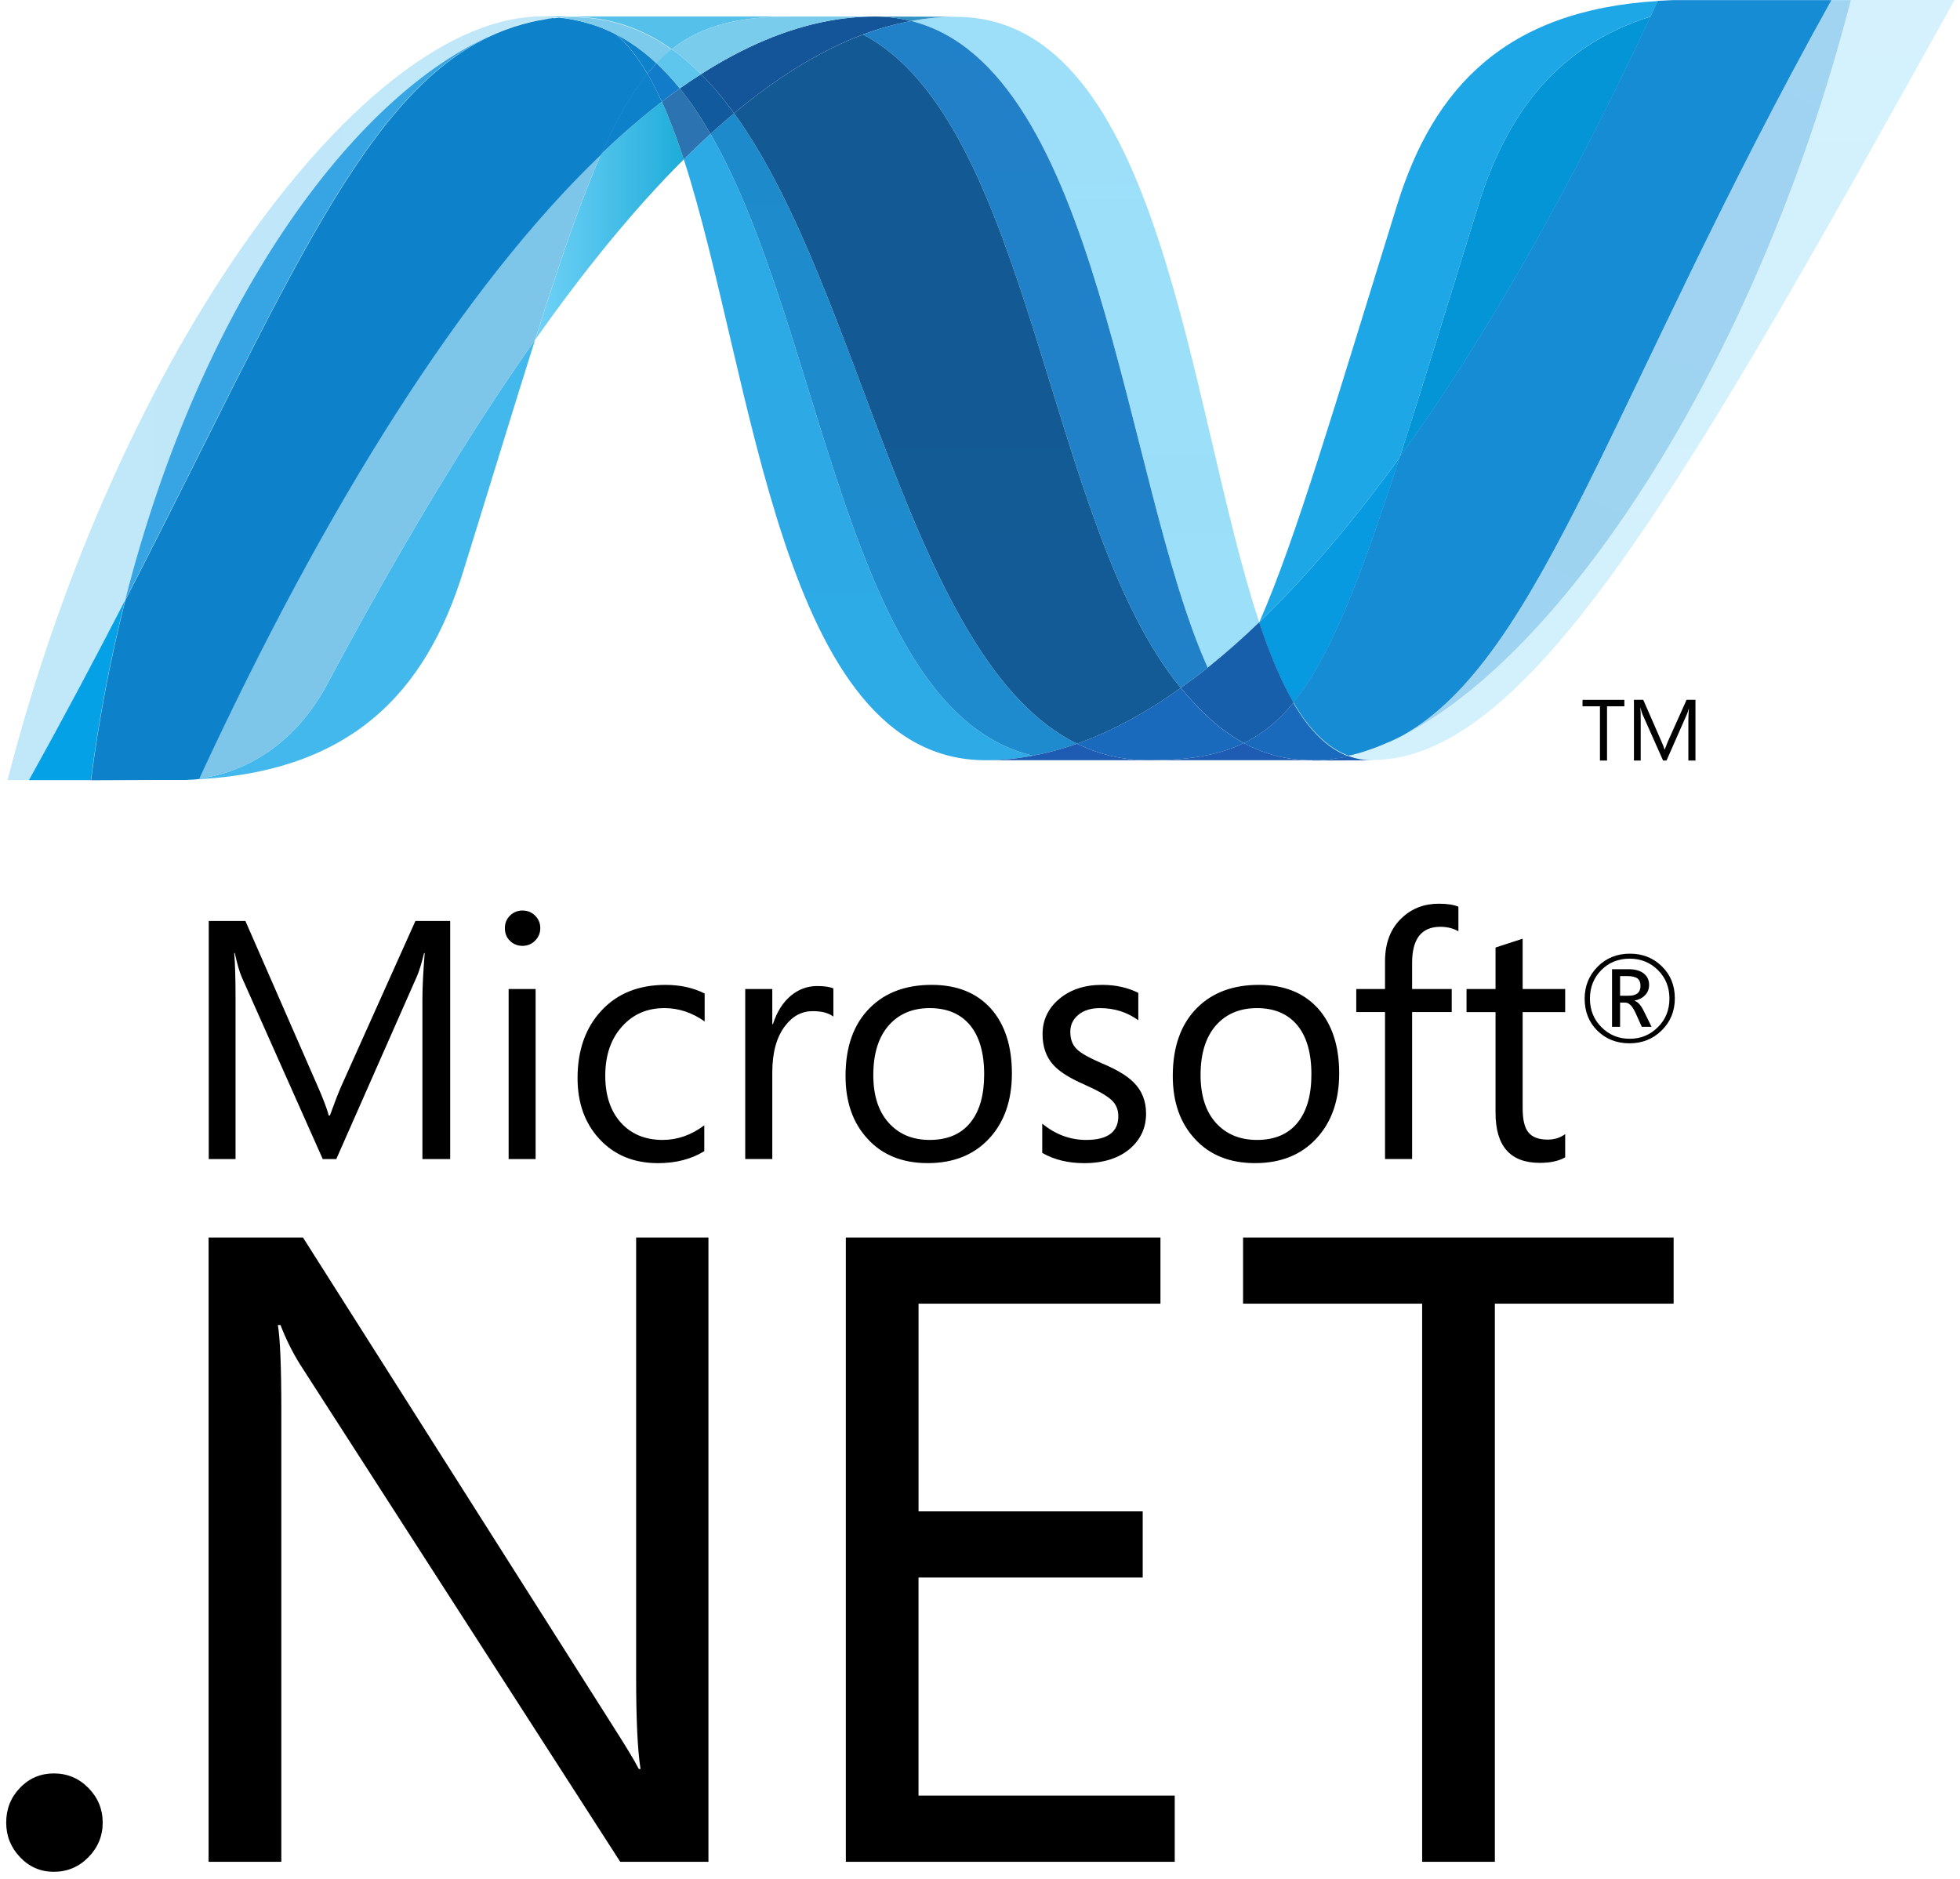 <svg width="73" height="70" viewBox="0 0 73 70" fill="none" xmlns="http://www.w3.org/2000/svg">
<g clip-path="url(#clip0_791_1192)">
<path d="M61.1 36.723C61.1 36.6 61.066 36.512 60.998 36.454C60.921 36.392 60.789 36.359 60.605 36.359H60.34V37.091H60.659C60.955 37.091 61.1 36.968 61.1 36.723H61.1ZM61.513 38.249H61.149L60.917 37.734C60.799 37.476 60.673 37.347 60.536 37.347H60.34V38.249H60.04V36.102H60.641C60.908 36.102 61.108 36.16 61.246 36.282C61.363 36.386 61.421 36.52 61.421 36.686C61.421 36.834 61.373 36.959 61.278 37.062C61.184 37.166 61.05 37.237 60.879 37.273V37.282C60.998 37.311 61.116 37.442 61.232 37.679L61.513 38.25V38.249ZM62.178 37.197C62.178 36.774 62.034 36.418 61.749 36.135C61.462 35.852 61.112 35.71 60.699 35.71C60.273 35.71 59.919 35.852 59.638 36.138C59.357 36.424 59.217 36.778 59.217 37.197C59.217 37.625 59.363 37.983 59.652 38.268C59.938 38.553 60.288 38.694 60.699 38.694C61.108 38.694 61.458 38.552 61.746 38.263C62.034 37.979 62.178 37.623 62.178 37.197H62.178ZM62.379 37.188C62.379 37.662 62.217 38.06 61.892 38.38C61.567 38.702 61.168 38.863 60.691 38.863C60.211 38.863 59.812 38.705 59.495 38.394C59.177 38.078 59.02 37.681 59.02 37.2C59.02 36.73 59.181 36.335 59.502 36.01C59.824 35.686 60.226 35.524 60.705 35.524C61.175 35.524 61.569 35.679 61.888 35.987C62.216 36.304 62.379 36.703 62.379 37.188ZM16.767 43.175H15.733V37.219C15.733 36.749 15.764 36.176 15.818 35.501H15.795C15.698 35.896 15.61 36.182 15.532 36.359L12.525 43.175H12.021L9.009 36.409C8.924 36.219 8.835 35.916 8.745 35.5H8.723C8.755 35.856 8.773 36.432 8.773 37.231V43.175H7.775V34.306H9.14L11.844 40.49C12.049 40.956 12.18 41.31 12.244 41.552H12.287C12.463 41.067 12.603 40.704 12.709 40.464L15.472 34.306H16.767V43.175L16.767 43.175ZM19.949 43.175H18.944V36.841H19.949V43.175ZM20.123 34.571C20.123 34.757 20.057 34.913 19.928 35.041C19.801 35.169 19.643 35.233 19.459 35.233C19.279 35.233 19.123 35.172 18.995 35.048C18.866 34.924 18.804 34.766 18.804 34.571C18.804 34.388 18.867 34.232 18.995 34.105C19.056 34.044 19.128 33.996 19.208 33.964C19.288 33.931 19.373 33.916 19.459 33.917C19.643 33.917 19.801 33.978 19.928 34.105C20.057 34.232 20.123 34.388 20.123 34.571ZM26.231 42.881C25.748 43.179 25.172 43.327 24.506 43.327C23.604 43.327 22.877 43.026 22.322 42.424C21.783 41.84 21.511 41.085 21.511 40.16C21.511 39.123 21.806 38.283 22.401 37.645C22.992 37.006 23.788 36.687 24.788 36.687C25.335 36.687 25.821 36.794 26.245 37.008V38.049C25.775 37.717 25.278 37.552 24.745 37.552C24.104 37.552 23.582 37.778 23.178 38.227C22.757 38.687 22.543 39.302 22.543 40.069C22.543 40.806 22.738 41.389 23.125 41.819C23.514 42.248 24.03 42.462 24.682 42.462C25.233 42.462 25.748 42.281 26.231 41.918L26.231 42.881ZM31.039 37.869C30.862 37.731 30.606 37.665 30.269 37.665C29.86 37.665 29.516 37.849 29.237 38.221C28.921 38.636 28.764 39.211 28.764 39.945V43.174H27.756V36.841H28.764V38.147H28.788C28.937 37.684 29.165 37.329 29.47 37.077C29.756 36.847 30.079 36.73 30.435 36.73C30.703 36.73 30.902 36.76 31.039 36.817L31.039 37.869ZM36.655 40.019C36.655 39.209 36.473 38.589 36.109 38.164C35.756 37.756 35.262 37.552 34.627 37.552C34.001 37.552 33.498 37.758 33.122 38.172C32.725 38.612 32.526 39.236 32.526 40.044C32.526 40.802 32.715 41.397 33.097 41.821C33.476 42.248 33.986 42.462 34.627 42.462C35.289 42.462 35.797 42.245 36.144 41.813C36.485 41.391 36.655 40.794 36.655 40.019ZM37.688 39.983C37.688 40.993 37.405 41.803 36.84 42.411C36.274 43.021 35.511 43.326 34.552 43.326C33.608 43.326 32.855 43.021 32.304 42.411C31.764 41.823 31.492 41.047 31.492 40.081C31.492 38.979 31.799 38.13 32.415 37.527C32.984 36.967 33.745 36.686 34.699 36.686C35.638 36.686 36.371 36.98 36.9 37.563C37.423 38.15 37.688 38.957 37.688 39.983ZM42.685 41.48C42.685 41.999 42.493 42.428 42.106 42.771C41.686 43.141 41.107 43.327 40.38 43.327C39.784 43.327 39.261 43.201 38.818 42.945V41.855C39.311 42.259 39.856 42.462 40.454 42.462C41.252 42.462 41.652 42.167 41.652 41.577C41.652 41.33 41.564 41.124 41.387 40.966C41.21 40.804 40.866 40.611 40.354 40.384C39.827 40.152 39.451 39.914 39.23 39.666C38.964 39.373 38.83 38.992 38.83 38.522C38.83 37.996 39.038 37.559 39.451 37.21C39.865 36.861 40.397 36.686 41.05 36.686C41.55 36.686 41.998 36.785 42.396 36.983V38.004C41.981 37.702 41.506 37.552 40.967 37.552C40.634 37.552 40.366 37.636 40.166 37.799C39.964 37.965 39.863 38.177 39.863 38.437C39.863 38.717 39.948 38.935 40.116 39.091C40.265 39.236 40.582 39.412 41.06 39.617C41.598 39.843 41.986 40.078 42.223 40.319C42.53 40.623 42.685 41.01 42.685 41.48ZM48.843 40.019C48.843 39.209 48.661 38.589 48.296 38.164C47.944 37.756 47.449 37.552 46.815 37.552C46.189 37.552 45.686 37.758 45.308 38.172C44.912 38.612 44.715 39.236 44.715 40.044C44.715 40.802 44.904 41.397 45.281 41.821C45.665 42.248 46.176 42.462 46.815 42.462C47.479 42.462 47.985 42.245 48.332 41.813C48.672 41.391 48.843 40.794 48.843 40.019ZM49.878 39.983C49.878 40.993 49.593 41.803 49.027 42.411C48.463 43.021 47.7 43.326 46.741 43.326C45.796 43.326 45.043 43.021 44.492 42.411C43.952 41.823 43.68 41.047 43.68 40.081C43.68 38.979 43.989 38.13 44.601 37.527C45.17 36.967 45.933 36.686 46.888 36.686C47.827 36.686 48.559 36.98 49.087 37.563C49.611 38.15 49.878 38.957 49.878 39.983ZM54.318 34.689C54.12 34.579 53.9 34.523 53.649 34.523C52.944 34.523 52.594 34.97 52.594 35.865V36.841H54.069V37.7H52.594V43.174H51.585V37.7H50.514V36.841H51.585V35.814C51.585 35.117 51.797 34.57 52.229 34.176C52.598 33.834 53.051 33.663 53.588 33.663C53.9 33.663 54.142 33.701 54.318 33.774V34.689ZM58.295 43.111C58.058 43.248 57.74 43.316 57.348 43.316C56.25 43.316 55.701 42.693 55.701 41.447V37.701H54.621V36.841H55.701V35.295C56.022 35.193 56.357 35.082 56.711 34.967V36.841H58.295V37.701H56.711V41.275C56.711 41.699 56.779 42.003 56.924 42.179C57.07 42.361 57.308 42.45 57.644 42.45C57.894 42.45 58.111 42.382 58.295 42.246V43.111Z" fill="black"/>
<path d="M3.825 67.892C3.825 68.388 3.649 68.818 3.294 69.18C2.939 69.542 2.509 69.724 2.003 69.724C1.51 69.724 1.09 69.542 0.747 69.18C0.402 68.818 0.231 68.388 0.231 67.892C0.231 67.382 0.402 66.951 0.747 66.595C1.09 66.237 1.51 66.06 2.003 66.06C2.509 66.06 2.939 66.239 3.294 66.602C3.649 66.964 3.825 67.395 3.825 67.892ZM26.386 69.351H23.1L11.171 50.817C10.884 50.355 10.642 49.866 10.447 49.357H10.349C10.434 49.853 10.478 50.919 10.478 52.551V69.351H7.769V46.098H11.285L22.857 64.34C23.318 65.064 23.633 65.582 23.792 65.894H23.857C23.749 65.225 23.693 64.085 23.693 62.475V46.098H26.386L26.386 69.351ZM43.753 69.351H31.503V46.098H43.221V48.562H34.211V56.297H42.56V58.762H34.21V66.886H43.753V69.351H43.753ZM62.334 48.562H55.676V69.351H52.968V48.562H46.298V46.097H62.334L62.334 48.562Z" fill="black"/>
<path d="M25.467 5.935C28.08 13.976 29.07 28.319 36.712 28.319C37.294 28.319 37.882 28.261 38.472 28.148C31.525 26.519 30.702 12.332 26.463 4.985C26.125 5.295 25.793 5.612 25.467 5.935Z" fill="url(#paint0_linear_791_1192)"/>
<path d="M26.463 4.985C30.702 12.332 31.525 26.519 38.472 28.148C39.018 28.048 39.565 27.895 40.113 27.703C33.877 24.629 32.154 10.852 27.34 4.22C27.043 4.469 26.75 4.725 26.463 4.985" fill="url(#paint1_linear_791_1192)"/>
<path d="M32.571 0.615C31.99 0.615 31.401 0.673 30.81 0.786C29.263 1.079 27.692 1.749 26.109 2.762C26.541 3.192 26.953 3.683 27.34 4.22C28.951 2.875 30.551 1.882 32.145 1.284C32.727 1.065 33.327 0.898 33.937 0.783C33.49 0.67 33.031 0.614 32.571 0.615Z" fill="#14559A"/>
<path d="M44.981 24.869C45.645 24.335 46.285 23.771 46.898 23.179C44.243 15.176 43.292 0.627 35.597 0.627C35.046 0.627 34.491 0.679 33.937 0.782C40.947 2.536 41.845 17.88 44.981 24.869" fill="url(#paint2_linear_791_1192)"/>
<path d="M33.937 0.783C33.49 0.67 33.031 0.613 32.57 0.615L35.597 0.626C35.046 0.626 34.491 0.678 33.937 0.783Z" fill="#3092C4"/>
<path d="M44.846 26.569C44.545 26.281 44.26 25.964 43.979 25.626C42.684 26.548 41.395 27.247 40.113 27.703C40.57 27.929 41.055 28.095 41.554 28.197C41.958 28.279 42.37 28.32 42.782 28.319C44.22 28.319 45.357 28.148 46.325 27.68C45.792 27.391 45.303 27.015 44.846 26.569Z" fill="#1969BC"/>
<path d="M32.145 1.286C38.423 4.589 38.969 19.551 43.979 25.626C44.32 25.384 44.654 25.131 44.98 24.869C41.843 17.88 40.947 2.535 33.938 0.782C33.327 0.898 32.727 1.066 32.145 1.286Z" fill="url(#paint3_linear_791_1192)"/>
<path d="M27.34 4.22C32.154 10.852 33.878 24.629 40.113 27.703C41.395 27.247 42.685 26.548 43.979 25.626C38.969 19.551 38.423 4.589 32.145 1.286C30.551 1.882 28.95 2.875 27.34 4.22" fill="url(#paint4_linear_791_1192)"/>
<path d="M22.387 5.742C21.632 7.458 20.862 9.714 19.93 12.659C21.783 10.032 23.63 7.769 25.467 5.936C25.214 5.153 24.942 4.432 24.65 3.788C23.861 4.398 23.106 5.05 22.387 5.742" fill="url(#paint5_linear_791_1192)"/>
<path d="M25.318 3.293C25.093 3.455 24.87 3.62 24.65 3.788C24.943 4.431 25.213 5.153 25.466 5.935C25.793 5.613 26.125 5.296 26.462 4.985C26.107 4.37 25.729 3.802 25.318 3.293Z" fill="#2B74B1"/>
<path d="M26.109 2.763C25.841 2.934 25.578 3.11 25.318 3.293C25.729 3.802 26.107 4.37 26.463 4.986C26.75 4.724 27.043 4.469 27.34 4.22C26.953 3.684 26.542 3.192 26.109 2.762" fill="#125A9E"/>
<path d="M68.936 0.003C65.385 13.781 57.968 24.847 51.749 27.637H51.738C51.625 27.688 51.513 27.735 51.402 27.781C51.386 27.791 51.373 27.792 51.361 27.797C51.328 27.81 51.298 27.821 51.265 27.834C51.25 27.843 51.236 27.846 51.222 27.852C51.17 27.871 51.118 27.886 51.067 27.907C51.045 27.916 51.024 27.922 51.003 27.93C50.978 27.939 50.952 27.948 50.926 27.955C50.903 27.964 50.878 27.971 50.851 27.981C50.829 27.991 50.806 27.995 50.785 28.004C50.739 28.017 50.698 28.028 50.652 28.044C50.633 28.044 50.616 28.054 50.596 28.059C50.568 28.069 50.536 28.075 50.506 28.084C50.485 28.093 50.468 28.096 50.446 28.101C50.414 28.11 50.379 28.119 50.347 28.126L50.228 28.152C50.513 28.258 50.815 28.311 51.118 28.31C57.015 28.31 62.96 17.679 72.797 0H68.934L68.936 0.003Z" fill="url(#paint6_linear_791_1192)"/>
<path d="M18.649 1.175C18.653 1.175 18.658 1.165 18.66 1.165C18.665 1.165 18.672 1.165 18.674 1.156H18.681C18.714 1.145 18.744 1.132 18.777 1.119C18.786 1.119 18.79 1.119 18.796 1.11C18.804 1.11 18.812 1.101 18.82 1.1C18.855 1.088 18.89 1.075 18.923 1.063H18.928C19.007 1.04 19.079 1.01 19.155 0.983C19.165 0.983 19.176 0.974 19.189 0.974C19.22 0.964 19.253 0.952 19.285 0.945C19.301 0.936 19.316 0.936 19.33 0.931C19.363 0.921 19.396 0.909 19.427 0.902C19.442 0.902 19.454 0.892 19.465 0.891C19.573 0.861 19.681 0.833 19.789 0.807C19.804 0.807 19.817 0.798 19.833 0.797C19.865 0.787 19.894 0.782 19.928 0.778C19.942 0.769 19.958 0.769 19.974 0.764C20.006 0.754 20.036 0.753 20.07 0.746H20.092C20.158 0.732 20.224 0.722 20.29 0.709H20.329C20.36 0.7 20.389 0.699 20.42 0.693C20.437 0.693 20.455 0.684 20.471 0.684C20.5 0.684 20.53 0.674 20.559 0.671C20.574 0.671 20.589 0.671 20.607 0.661C20.675 0.652 20.746 0.648 20.819 0.643C20.61 0.622 20.401 0.611 20.191 0.61C13.551 0.61 4.402 13.005 0.281 29.057H1.075C2.394 26.691 3.579 24.453 4.663 22.351C7.549 10.981 13.428 3.227 18.65 1.173" fill="url(#paint7_linear_791_1192)"/>
<path d="M22.387 5.742C23.106 5.05 23.861 4.398 24.649 3.788C24.489 3.429 24.309 3.079 24.111 2.74C23.503 3.482 22.948 4.461 22.387 5.742Z" fill="#0D82CA"/>
<path d="M22.933 1.269C23.366 1.635 23.755 2.138 24.11 2.741C24.223 2.603 24.336 2.475 24.453 2.355C23.96 1.892 23.427 1.512 22.849 1.225C22.872 1.238 22.895 1.249 22.92 1.259C22.92 1.259 22.929 1.269 22.933 1.269Z" fill="#0D82CA"/>
<path d="M4.662 22.353C10.717 10.614 13.586 3.185 18.649 1.174C13.428 3.23 7.548 10.984 4.662 22.353" fill="url(#paint8_linear_791_1192)"/>
<path d="M24.453 2.355C24.335 2.476 24.223 2.602 24.11 2.741C24.308 3.08 24.489 3.43 24.65 3.788C24.87 3.62 25.093 3.455 25.318 3.293C25.052 2.961 24.762 2.647 24.453 2.355Z" fill="#127BCA"/>
<path d="M7.411 29.006C7.374 29.015 7.336 29.015 7.301 29.019H7.281C7.249 29.019 7.216 29.029 7.187 29.029H7.172C7.096 29.038 7.021 29.038 6.949 29.044H6.926C13.054 28.871 15.855 25.784 17.246 21.307C18.302 17.913 19.169 15.054 19.93 12.655C17.363 16.289 14.785 20.622 12.192 25.476C10.942 27.815 9.041 28.792 7.411 29.002" fill="url(#paint9_linear_791_1192)"/>
<path d="M7.411 29.004C9.041 28.795 10.942 27.819 12.192 25.478C14.784 20.626 17.364 16.292 19.928 12.657C20.861 9.71 21.631 7.456 22.387 5.739C17.276 10.634 12.144 18.773 7.411 29.002" fill="url(#paint10_linear_791_1192)"/>
<path d="M4.662 22.353C3.578 24.454 2.394 26.693 1.075 29.059H3.385C3.676 26.8 4.103 24.561 4.662 22.354" fill="#05A1E6"/>
<path d="M20.606 0.667C20.587 0.667 20.573 0.676 20.557 0.676C20.529 0.686 20.5 0.686 20.471 0.689C20.454 0.689 20.437 0.689 20.419 0.698C20.388 0.707 20.359 0.708 20.328 0.714C20.315 0.714 20.301 0.714 20.289 0.723C20.223 0.735 20.157 0.747 20.092 0.758H20.07C20.036 0.768 20.006 0.773 19.974 0.777C19.958 0.786 19.942 0.786 19.926 0.79C19.895 0.8 19.863 0.803 19.833 0.809C19.817 0.818 19.804 0.818 19.789 0.819C19.68 0.845 19.573 0.874 19.465 0.904C19.453 0.904 19.441 0.913 19.427 0.915C19.395 0.924 19.363 0.933 19.329 0.944C19.315 0.953 19.299 0.953 19.285 0.957C19.252 0.966 19.22 0.976 19.188 0.986C19.175 0.986 19.165 0.995 19.153 0.995C19.078 1.023 19.005 1.052 18.928 1.075C18.895 1.085 18.86 1.098 18.825 1.111C18.811 1.12 18.799 1.122 18.782 1.129C18.75 1.139 18.717 1.152 18.687 1.164C18.675 1.174 18.663 1.174 18.655 1.179C13.592 3.19 10.723 10.619 4.668 22.358C4.109 24.565 3.682 26.804 3.391 29.063H3.715C4.628 29.063 4.886 29.054 5.937 29.054H6.955C7.027 29.044 7.102 29.044 7.177 29.038H7.192C7.223 29.038 7.254 29.029 7.285 29.029H7.307C7.341 29.029 7.379 29.02 7.417 29.016C12.15 18.788 17.281 10.649 22.393 5.754C22.955 4.473 23.509 3.494 24.115 2.754C23.761 2.151 23.372 1.646 22.939 1.28C22.939 1.28 22.927 1.28 22.926 1.271C22.901 1.261 22.878 1.248 22.854 1.236C22.829 1.223 22.808 1.213 22.782 1.2C22.759 1.19 22.735 1.178 22.712 1.166C22.682 1.156 22.658 1.143 22.631 1.131C22.609 1.122 22.589 1.112 22.567 1.103C22.522 1.085 22.477 1.067 22.433 1.047C22.413 1.037 22.394 1.032 22.376 1.025C22.342 1.013 22.308 0.999 22.275 0.985C22.259 0.975 22.24 0.973 22.221 0.967C22.174 0.951 22.127 0.934 22.083 0.919H22.071C22.017 0.901 21.965 0.888 21.91 0.873C21.898 0.863 21.887 0.863 21.874 0.861C21.826 0.849 21.784 0.836 21.739 0.823C21.727 0.823 21.717 0.814 21.708 0.814C21.596 0.785 21.483 0.76 21.37 0.74C21.359 0.74 21.347 0.73 21.335 0.73C21.287 0.721 21.239 0.713 21.19 0.707C21.178 0.698 21.171 0.698 21.161 0.698C21.103 0.689 21.046 0.681 20.988 0.675H20.958C20.911 0.666 20.868 0.665 20.825 0.66C20.751 0.669 20.681 0.673 20.612 0.68" fill="url(#paint11_linear_791_1192)"/>
<path d="M55.065 7.631C53.9 11.385 52.956 14.482 52.135 17.031C55.332 12.605 58.481 7.038 61.479 0.613C57.981 1.718 56.115 4.248 55.065 7.631Z" fill="url(#paint12_linear_791_1192)"/>
<path d="M52.237 27.402C52.074 27.486 51.91 27.565 51.749 27.637C57.967 24.847 65.384 13.781 68.935 0.003H68.216C60.057 14.665 57.433 24.481 52.237 27.402Z" fill="url(#paint13_linear_791_1192)"/>
<path d="M48.176 26.171C49.529 24.509 50.631 21.685 52.136 17.031C50.4 19.429 48.653 21.49 46.905 23.172C46.905 23.181 46.905 23.181 46.896 23.187C47.277 24.337 47.696 25.351 48.173 26.17" fill="#079AE1"/>
<path d="M48.176 26.171C47.716 26.736 47.228 27.167 46.686 27.486C46.567 27.555 46.447 27.62 46.325 27.681C46.913 28.001 47.557 28.206 48.222 28.282C48.325 28.293 48.426 28.302 48.532 28.309H48.551C48.599 28.309 48.649 28.309 48.7 28.319H49.206C49.225 28.319 49.244 28.319 49.263 28.309C49.299 28.309 49.337 28.309 49.375 28.3H49.43C49.468 28.3 49.51 28.291 49.551 28.287H49.56C49.573 28.287 49.586 28.278 49.598 28.278C49.641 28.268 49.686 28.265 49.727 28.258H49.766C49.813 28.249 49.862 28.243 49.911 28.233H49.935C50.033 28.215 50.128 28.196 50.225 28.172C49.423 27.876 48.751 27.179 48.172 26.186" fill="#1969BC"/>
<path d="M36.712 28.319C37.294 28.319 37.882 28.261 38.472 28.147C39.018 28.048 39.565 27.895 40.113 27.703C40.57 27.929 41.054 28.095 41.553 28.197C41.958 28.279 42.37 28.32 42.782 28.319H36.712Z" fill="#1E5CB3"/>
<path d="M42.783 28.319C44.22 28.319 45.358 28.148 46.324 27.68C46.913 28.001 47.557 28.206 48.222 28.283C48.325 28.293 48.426 28.302 48.532 28.31H48.551C48.599 28.31 48.649 28.31 48.7 28.319H48.875H42.779L42.783 28.319Z" fill="#1E5CB3"/>
<path d="M48.878 28.319H49.21C49.23 28.319 49.249 28.319 49.267 28.309C49.304 28.309 49.342 28.309 49.381 28.3H49.436C49.474 28.3 49.516 28.291 49.556 28.287H49.566C49.578 28.287 49.59 28.278 49.602 28.278C49.645 28.268 49.69 28.265 49.732 28.258C49.746 28.258 49.757 28.258 49.772 28.249C49.819 28.239 49.869 28.235 49.918 28.226H49.941C50.039 28.206 50.135 28.188 50.231 28.163C50.516 28.269 50.817 28.322 51.121 28.321L48.88 28.33L48.878 28.319Z" fill="#1D60B5"/>
<path d="M46.9 23.187V23.177C46.287 23.77 45.647 24.334 44.983 24.868C44.656 25.13 44.322 25.382 43.981 25.625C44.262 25.963 44.548 26.28 44.849 26.569C45.306 27.014 45.794 27.39 46.327 27.679C46.449 27.619 46.57 27.554 46.688 27.485C47.231 27.166 47.718 26.735 48.179 26.169C47.702 25.35 47.284 24.336 46.902 23.186" fill="#175FAB"/>
<path d="M65.937 0.003H62.315C62.119 0.013 61.929 0.019 61.742 0.031C61.653 0.223 61.562 0.414 61.474 0.606C58.476 7.031 55.328 12.598 52.131 17.024C50.628 21.678 49.525 24.502 48.172 26.163C48.75 27.156 49.423 27.854 50.223 28.15C50.246 28.14 50.265 28.14 50.286 28.135H50.299C50.313 28.135 50.328 28.126 50.343 28.126C50.376 28.117 50.411 28.111 50.444 28.101C50.465 28.091 50.482 28.091 50.503 28.084C50.533 28.075 50.565 28.068 50.593 28.061C50.612 28.051 50.63 28.048 50.649 28.044C50.696 28.029 50.737 28.018 50.782 28.004C50.803 27.995 50.825 27.987 50.848 27.981C50.874 27.972 50.9 27.966 50.923 27.954C50.95 27.945 50.977 27.94 51 27.93C51.021 27.921 51.043 27.915 51.063 27.907C51.115 27.888 51.167 27.872 51.219 27.851C51.233 27.851 51.247 27.838 51.262 27.835C51.294 27.822 51.327 27.811 51.358 27.797C51.369 27.788 51.384 27.787 51.399 27.782C51.508 27.736 51.621 27.689 51.735 27.638H51.746C51.911 27.564 52.073 27.486 52.233 27.403C57.43 24.482 60.055 14.666 68.213 0.004H65.934L65.937 0.003H65.937Z" fill="url(#paint14_linear_791_1192)"/>
<path d="M20.819 0.648C20.832 0.648 20.843 0.648 20.856 0.657C20.888 0.657 20.919 0.657 20.951 0.667H20.982C21.039 0.676 21.096 0.681 21.155 0.69C21.165 0.69 21.175 0.69 21.184 0.699C21.232 0.708 21.281 0.716 21.33 0.723C21.34 0.723 21.354 0.733 21.366 0.733C21.478 0.755 21.592 0.779 21.702 0.808C21.712 0.808 21.723 0.817 21.732 0.817C21.779 0.828 21.821 0.842 21.867 0.856C21.882 0.856 21.892 0.865 21.904 0.867C21.959 0.881 22.011 0.895 22.064 0.913C22.067 0.913 22.07 0.913 22.076 0.922C22.122 0.936 22.168 0.954 22.216 0.97C22.235 0.979 22.252 0.983 22.27 0.988C22.302 1.002 22.339 1.016 22.37 1.029C22.389 1.029 22.407 1.042 22.427 1.049C22.47 1.069 22.515 1.086 22.56 1.105C22.583 1.115 22.603 1.125 22.626 1.133C22.651 1.147 22.678 1.159 22.706 1.168C22.729 1.179 22.755 1.191 22.777 1.202C22.802 1.215 22.825 1.225 22.848 1.238C23.427 1.525 23.96 1.906 24.453 2.369C24.63 2.181 24.82 2.008 25.022 1.849C23.943 1.079 22.721 0.64 21.311 0.64C21.148 0.64 20.985 0.649 20.819 0.662" fill="#7DCBEC"/>
<path d="M24.453 2.355C24.763 2.647 25.052 2.961 25.318 3.293C25.577 3.11 25.841 2.933 26.108 2.763C25.773 2.423 25.409 2.112 25.021 1.835C24.819 1.993 24.629 2.167 24.453 2.354" fill="#5EC5ED"/>
<path d="M20.819 0.647C20.984 0.633 21.147 0.627 21.311 0.627C22.721 0.627 23.943 1.066 25.021 1.835C26.16 0.931 27.536 0.616 29.447 0.616H20.191C20.405 0.616 20.613 0.629 20.819 0.647Z" fill="url(#paint15_linear_791_1192)"/>
<path d="M29.447 0.616C27.536 0.616 26.16 0.931 25.021 1.835C25.409 2.113 25.773 2.423 26.108 2.763C27.693 1.749 29.263 1.078 30.811 0.785C31.391 0.674 31.98 0.617 32.57 0.616H29.447Z" fill="url(#paint16_linear_791_1192)"/>
<path d="M52.135 17.033C52.958 14.483 53.899 11.386 55.066 7.631C56.118 4.247 57.98 1.717 61.478 0.613C61.57 0.424 61.657 0.23 61.747 0.038C56.046 0.382 53.381 3.3 52.04 7.621C49.695 15.165 48.274 20.055 46.906 23.171C48.653 21.491 50.4 19.429 52.135 17.033Z" fill="url(#paint17_linear_791_1192)"/>
<path d="M60.5 26.309H59.854V28.33H59.59V26.309H58.941V26.069H60.499L60.5 26.309ZM63.145 28.329H62.883V26.811C62.883 26.691 62.892 26.545 62.904 26.372C62.877 26.475 62.855 26.547 62.834 26.593L62.069 28.329H61.941L61.174 26.606C61.151 26.558 61.129 26.48 61.105 26.372H61.096C61.105 26.463 61.108 26.61 61.108 26.815V28.329H60.856V26.068H61.203L61.892 27.646C61.945 27.765 61.977 27.856 61.994 27.917H62.004C62.05 27.793 62.087 27.7 62.112 27.639L62.816 26.068H63.147V28.329H63.145Z" fill="black"/>
</g>
<defs>
<linearGradient id="paint0_linear_791_1192" x1="675.698" y1="-450.398" x2="675.698" y2="3029.63" gradientUnits="userSpaceOnUse">
<stop stop-color="#0994DC"/>
<stop offset="0.35" stop-color="#66CEF5"/>
<stop offset="0.846" stop-color="#127BCA"/>
<stop offset="1" stop-color="#127BCA"/>
</linearGradient>
<linearGradient id="paint1_linear_791_1192" x1="708.984" y1="-462.763" x2="708.984" y2="3105.89" gradientUnits="userSpaceOnUse">
<stop stop-color="#0E76BC"/>
<stop offset="0.36" stop-color="#36AEE8"/>
<stop offset="0.846" stop-color="#00ADEF"/>
<stop offset="1" stop-color="#00ADEF"/>
</linearGradient>
<linearGradient id="paint2_linear_791_1192" x1="681.984" y1="2689.58" x2="681.984" y2="-150.011" gradientUnits="userSpaceOnUse">
<stop stop-color="#1C63B7"/>
<stop offset="0.5" stop-color="#33BDF2"/>
<stop offset="1" stop-color="#33BDF2" stop-opacity="0.42"/>
</linearGradient>
<linearGradient id="paint3_linear_791_1192" x1="673.916" y1="-484.042" x2="673.916" y2="3221.2" gradientUnits="userSpaceOnUse">
<stop stop-color="#166AB8"/>
<stop offset="0.4" stop-color="#36AEE8"/>
<stop offset="0.846" stop-color="#0798DD"/>
<stop offset="1" stop-color="#0798DD"/>
</linearGradient>
<linearGradient id="paint4_linear_791_1192" x1="859.281" y1="-514.4" x2="859.281" y2="3425.64" gradientUnits="userSpaceOnUse">
<stop stop-color="#124379"/>
<stop offset="0.39" stop-color="#1487CB"/>
<stop offset="0.78" stop-color="#165197"/>
<stop offset="1" stop-color="#165197"/>
</linearGradient>
<linearGradient id="paint5_linear_791_1192" x1="19.93" y1="447.336" x2="25.467" y2="447.336" gradientUnits="userSpaceOnUse">
<stop stop-color="#33BDF2" stop-opacity="0.698"/>
<stop offset="1" stop-color="#1DACD8"/>
</linearGradient>
<linearGradient id="paint6_linear_791_1192" x1="1178.86" y1="2680.52" x2="1178.86" y2="-85.636" gradientUnits="userSpaceOnUse">
<stop stop-color="#136AB4"/>
<stop offset="0.6" stop-color="#59CAF5" stop-opacity="0.549"/>
<stop offset="1" stop-color="#59CAF5" stop-opacity="0.235"/>
</linearGradient>
<linearGradient id="paint7_linear_791_1192" x1="0.261" y1="1423" x2="2054.01" y2="1423" gradientUnits="userSpaceOnUse">
<stop stop-color="#05A1E6" stop-opacity="0.247"/>
<stop offset="1" stop-color="#05A1E6"/>
</linearGradient>
<linearGradient id="paint8_linear_791_1192" x1="703.994" y1="2633.99" x2="703.994" y2="-198.351" gradientUnits="userSpaceOnUse">
<stop stop-color="#318ED5"/>
<stop offset="1" stop-color="#38A7E4"/>
</linearGradient>
<linearGradient id="paint9_linear_791_1192" x1="657.126" y1="1507.35" x2="657.126" y2="-1245.79" gradientUnits="userSpaceOnUse">
<stop stop-color="#05A1E6"/>
<stop offset="1" stop-color="#05A1E6" stop-opacity="0.549"/>
</linearGradient>
<linearGradient id="paint10_linear_791_1192" x1="756.231" y1="2332.44" x2="756.231" y2="5.972" gradientUnits="userSpaceOnUse">
<stop stop-color="#1959A6"/>
<stop offset="0.5" stop-color="#05A1E6"/>
<stop offset="0.918" stop-color="#7EC5EA"/>
<stop offset="1" stop-color="#7EC5EA"/>
</linearGradient>
<linearGradient id="paint11_linear_791_1192" x1="1242.79" y1="2686.68" x2="450.326" y2="279.455" gradientUnits="userSpaceOnUse">
<stop stop-color="#165096"/>
<stop offset="1" stop-color="#0D82CA"/>
</linearGradient>
<linearGradient id="paint12_linear_791_1192" x1="519.274" y1="1264.71" x2="519.274" y2="-53.547" gradientUnits="userSpaceOnUse">
<stop stop-color="#05A1E6"/>
<stop offset="0.874" stop-color="#0495D6"/>
<stop offset="1" stop-color="#0495D6"/>
</linearGradient>
<linearGradient id="paint13_linear_791_1192" x1="1173.38" y1="-114.98" x2="-60.131" y2="2607.35" gradientUnits="userSpaceOnUse">
<stop stop-color="#38A7E4" stop-opacity="0.329"/>
<stop offset="0.962" stop-color="#0E88D3"/>
<stop offset="1" stop-color="#0E88D3"/>
</linearGradient>
<linearGradient id="paint14_linear_791_1192" x1="1050.57" y1="-8.328" x2="1050.57" y2="2867.64" gradientUnits="userSpaceOnUse">
<stop stop-color="#168CD4"/>
<stop offset="0.5" stop-color="#1C87CC"/>
<stop offset="1" stop-color="#154B8D"/>
</linearGradient>
<linearGradient id="paint15_linear_791_1192" x1="174.528" y1="-248.803" x2="187.07" y2="52.874" gradientUnits="userSpaceOnUse">
<stop stop-color="#97D6EE"/>
<stop offset="0.703" stop-color="#55C1EA"/>
<stop offset="1" stop-color="#55C1EA"/>
</linearGradient>
<linearGradient id="paint16_linear_791_1192" x1="77.032" y1="-10.764" x2="133.683" y2="-330.147" gradientUnits="userSpaceOnUse">
<stop stop-color="#7ACCEC"/>
<stop offset="1" stop-color="#3FB7ED"/>
</linearGradient>
<linearGradient id="paint17_linear_791_1192" x1="788.91" y1="147.234" x2="788.91" y2="2960.16" gradientUnits="userSpaceOnUse">
<stop stop-color="#1DA7E7"/>
<stop offset="1" stop-color="#37ABE7" stop-opacity="0"/>
</linearGradient>
<clipPath id="clip0_791_1192">
<rect width="73" height="70" fill="white"/>
</clipPath>
</defs>
</svg>

